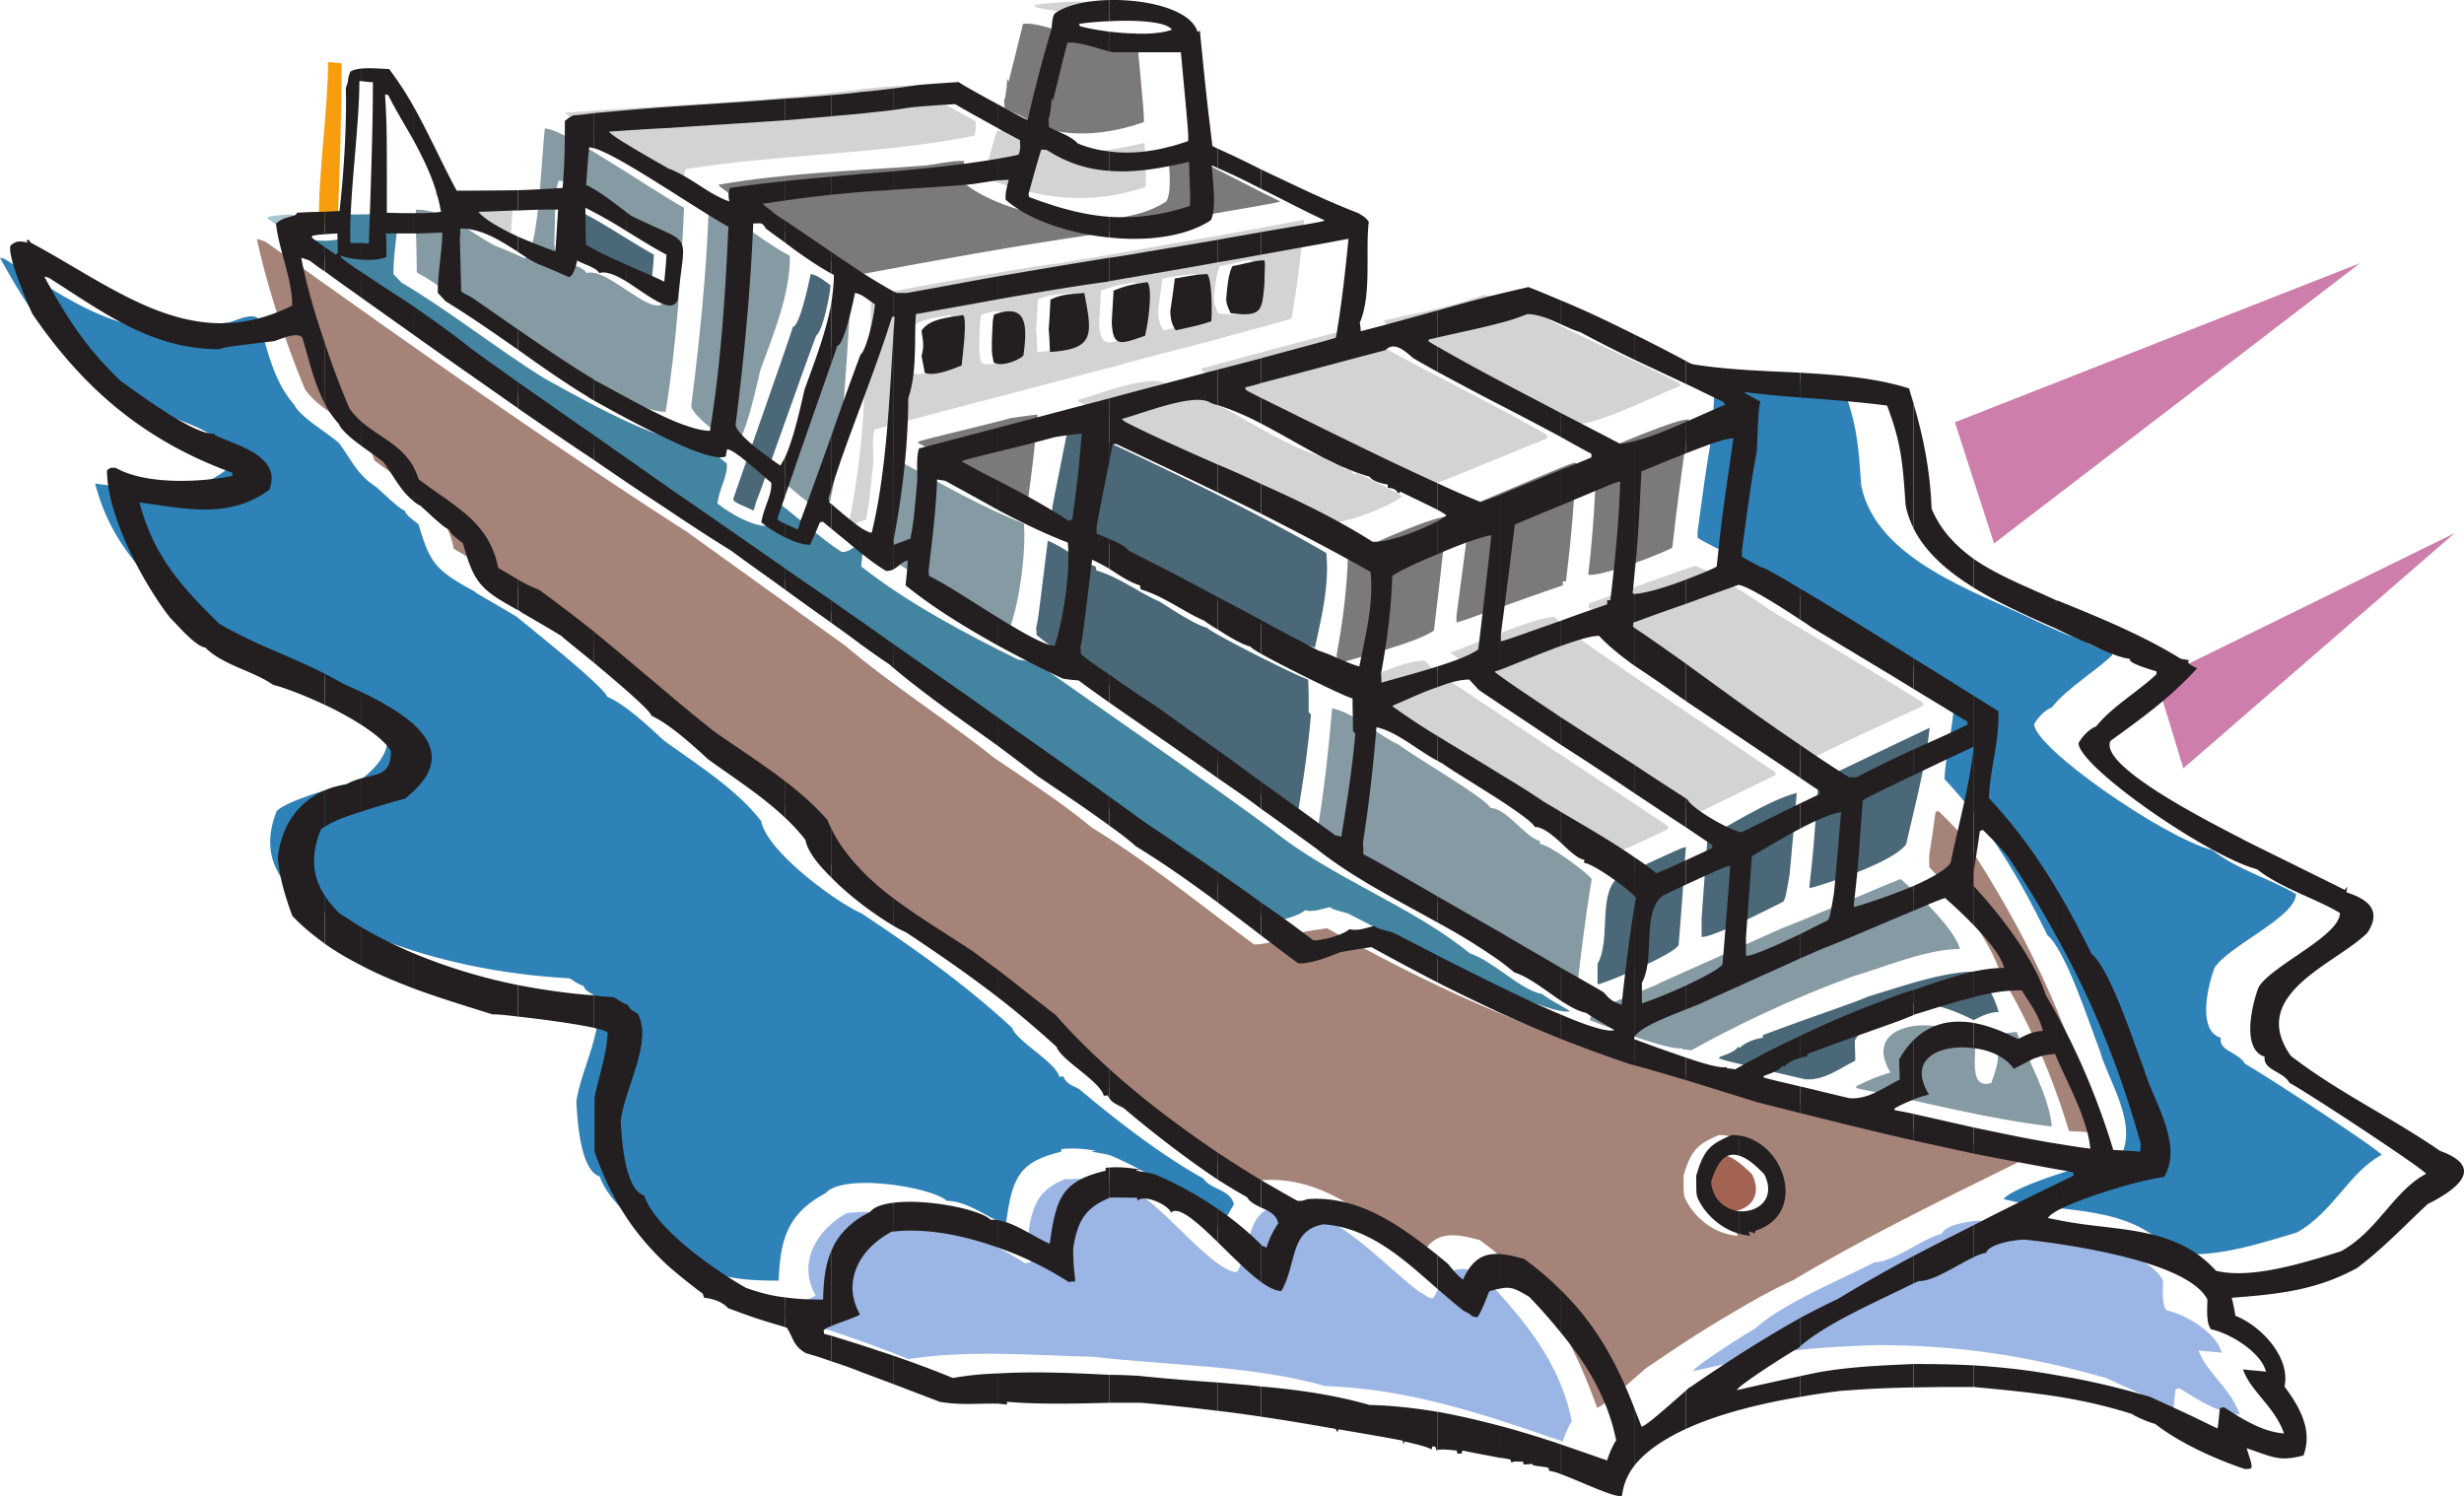<svg xmlns="http://www.w3.org/2000/svg" width="216.273" height="131.325"><path fill="#2f82b8" d="M0 22.63c.16 0 .316.078.438.117 4.94 3.164 9.054 6.25 14.949 6.25.515-.2.515-.2 4.785-.711.754-.239 1.898-.793 2.453-.356.832 2.61 1.305 5.457 3.203 7.594.438 1.027 3.008 2.531 3.918 3.363 1.106 1.461 1.582 2.766 3.242 3.836.356.278 2.059 1.977 2.532 2.094.16.477.832.871 1.226 1.227.988 3.402 1.504 4.035 4.945 5.894.157.2.594.356 3.68 2.215 1.184.988 7.672 6.129 7.91 7 1.66.715 3.598 2.57 4.98 3.84 2.93 2.133 6.333 4.23 8.548 7.078.511 2.73 6.761 7.238 8.82 8.11 4.746 3.163 9.058 6.21 13.21 10.046.395 1.188 3.837 3.004 4.153 4.309.156-.04.238-.04.356-.04.199.633.87.833 1.386 1.11 3.125 2.648 7.395 5.934 10.875 7.832.672 1.027 2.414.95 2.692 2.293-.356.594-.715 1.148-1.031 2.137a1.027 1.027 0 0 0-.356-.16 30.532 30.532 0 0 0-9.453-6.286c-.711-.199-1.543-.28-1.66-.359.199-.039.355-.039.515-.039-1.03-.156-1.98-.277-3.168-.156v.234c-3.796.91-4.308 2.336-4.863 6.41-1.66-.672-3.402-2.097-5.18-2.097-1.226-1.188-9.058-2.493-10.64-.672-3.285 1.742-3.996 3.996-4.113 7.672-2.375 0-4.313-.079-6.766-1.028-2.61-1.422-7.988-5.18-8.938-8.11-1.78-.55-1.98-5.257-2.058-6.566.394-2.964 2.808-6.921 1.504-9.37-.356-.239-.754-.399-.871-.794-.434-.156-.434-.156-1.227-.671-8.11-.434-17.207-2.61-24.086-7.356-2.176-2.176-2.77-4.39-1.625-7.32 1.07-1.067 6.055-2.332 7.399-2.766 6.09-4.71-1.11-8.191-5.457-10.09-3.442-2.054-7.32-3.164-10.84-5.257-3.364-3.247-5.813-5.973-7.04-10.641 4.153.555 7.872 1.46 11.391-1.11 1.188-3.003-2.925-3.914-4.824-4.824a.52.52 0 0 0 .078-.117c-1.699.317-7.238-3.879-8.308-4.629C3.64 28.84 2.02 26.31 0 22.63"/><path fill="#a58378" d="M151.691 95.407c8.82 2.297 17.641 4.312 26.383 5.855.04.078.04.16.04.278-6.923 3.441-13.805 6.722-20.727 10.836-1.899.87-3.797 1.941-5.696 3.086v-7.122c.278.082.555.122.829.122a1.353 1.353 0 0 0-.157-.356c.356.078.356.078.555.195 0-.117.04-.195.078-.277 4.469-1.422 2.692-7.555-1.305-8.305v-4.312M22.547 20.97c.277.077.555.156.789.273C35.44 29.868 47.78 38.649 60.28 46.676c4.63 3.325 9.293 6.688 13.922 10.008 4.156 3.52 8.82 6.45 13.016 9.809 2.726 1.86 6.09 4.035 8.582 6.133 4.984 3.046 9.77 6.96 14.277 10.28 1.305 0 2.652-.589 3.68-.987.949-.157 1.82-.317 2.73-.434 7.16 3.996 14.91 7.754 22.625 10.246 6.25 1.777 6.563 1.977 11.23 3.36.438.081.872.199 1.348.316v4.312c-.277-.078-.554-.078-.832-.078-1.78.79-2.414 1.227-3.086 3.559 0 1.426 0 1.426.082 1.86.633 1.542 2.215 2.925 3.836 3.28v7.122c-2.453 1.425-4.867 3.046-7.199 4.628-.277.196-3.836 3.48-4.312 3.48-2.293-6.366-4.825-10.679-10.286-14.714-2.41-.633-4.113-.91-5.378 1.82-.633-.554-.633-.554-1.305-1.386-3.598-2.926-7.395-6.012-12.34-5.696-.434.16-.434.16-.871.16-7.04-3.757-15.742-10.007-21.2-16.296-1.859-1.383-3.523-2.809-7.28-5.618-4.547-3.003-10.637-6.168-12.774-11.511-2.652-3.043-6.605-5.418-9.969-7.79-5.101-4.152-10.007-8.624-15.347-12.421-1.145-.512-1.145-.512-3.598-1.938-.793-4.035-3.719-5.3-6.96-7.754-1.071-3.52-4.274-3.675-6.095-6.246-1.66-3.957-3.359-9.101-4.23-13.21"/><path fill="#a9c5d0" d="M23.535 19.028c1.028-.156 1.028-.156 2.176-.195.039.554.039 1.105.039 1.66a.72.72 0 0 1-.16.199c-.711-.516-1.383-.992-2.094-1.504 0-.039.04-.121.04-.16"/><path fill="#4384a1" d="M25.988 20.77c1.145.395 3.203.512 4.035.117v-2.054c1.622 0 3.282-.043 4.903-.079 0 1.579-.395 3.399-.395 5.297.239.239.473.516.711.754 4.274 2.532 8.309 5.774 12.5 8.383.832.438 10.285 5.934 12.063 5.223.039-.239.082-.434.12-.633.673 0 3.204 2.414 3.876 2.926.078 1.11-.633 2.058-.832 3.48.992.832 3.008 1.98 4.234 1.98.317-.671.594-1.304.871-1.98.117-.039.196-.039.278-.039 1.855 1.426 3.636 3.086 5.535 4.313.949 0 1.347-.871 1.898-.91-.039.71-.117 1.425-.195 2.175 4.113 3.242 9.215 5.934 13.8 8.188.477.078.954.117 1.387.16 11.985 8.422 14.16 9.848 20.805 14.71 5.3 4.313 12.262 6.688 17.445 10.919 2.016.633 4.348 3.164 6.328 3.558.711.555 1.739 1.032 2.454 1.504-1.98.672-16.852-7.238-19.5-8.582-1.309-.355-1.309-.355-1.582-.554-.594.12-1.387.476-2.176.277-.438.434-2.176.988-3.168.988-4.746-3.597-10.125-7.16-15.067-10.562C76.816 56.129 57 42.8 37.38 28.879c-3.52-2.93-7.555-5.222-11.313-7.91-.039-.082-.078-.16-.078-.199"/><path fill="#f89d0e" d="M28.004 19.622c-.117-3.993.793-10.047.793-14.16.195-.04 1.027.117 1.187.078 0 4.433-.16 9.535-.359 14.16-1.066-.117-1.7 0-1.621-.078"/><path fill="#869aa4" d="M53.715 14.32c2.492 1.544 5.062 3.247 6.328 3.919-.277 5.894-.633 11.824-1.621 17.918-1.106 0-2.887-.711-4.707-1.582v-9.93c1.937 1.149 4.113 3.086 4.668 1.664.633-6.25 1.504-4.629-3.996-7.32-.196-.117-.395-.277-.672-.473v-4.195m-17.246 4.984c.039-.316.039-.633.039-.91 2.613 0 4.707 1.977 6.844 3.125.91.36 1.82.754 2.691 1.149 1.223-.239 1.5-9.137 1.777-11.391.871 0 3.364 1.46 5.895 3.043v4.195c-1.266-.992-3.403-2.652-4.668-2.652-.395.793-.317 4.152-.395 5.418 0 1.98 2.215 1.742 2.848 2.691.555-.199 1.344.16 2.215.672v9.93c-2.176-1.07-4.43-2.375-5.54-2.969-3.636-2.215-7.155-4.824-10.718-7.2-.672-.355-.672-.355-.871-.51-.035-1.544-.035-3.087-.117-4.59"/><path fill="#d3d3d3" d="M38.09 16.934c5.262-.238 5.262-.238 7.004-.2-.082 1.228-.16 2.454-.239 3.68-1.898-.753-5.578-2.136-6.765-3.48m11.512-7.043c9.02-.672 17.8-.949 26.582-2.133 1.222-.12 2.488-.199 3.757-.277 1.895 1.066 3.797 2.094 5.696 3.164 0 .434.078.711-.121 1.266-8.227 1.66-16.809 1.582-25.313 2.926-.16.355-.2.554-.082 1.187-1.816-.633-3.32-2.098-5.18-2.848-.949-.554-5.062-2.808-5.34-3.285"/><path fill="#4a6878" d="M50.273 18.239c2.454 1.148 4.747 2.808 7.122 4.113-.04.79-.122 1.582-.2 2.371-2.093-1.066-4.785-2.015-6.882-3.242 0-1.066 0-2.176-.04-3.242"/><path fill="#869aa4" d="M60.676 35.602c.754-5.933 1.344-11.789 1.543-17.64.832-.04.793-.079 1.11.433 1.816 1.305 4.034 3.008 6.01 4.074 0 3.364-1.386 6.684-2.609 10.047-.28 1.11-1.109 5.301-2.136 6.684-.16-.117-3.918-2.61-3.918-3.598"/><path fill="#7b7979" d="M63.05 16.22c6.052-1.067 12.302-1.227 18.274-1.7 2.453-.394 2.453-.394 3.32-.394-.273 1.105-.273 1.105-.273 1.738 3.914 3.402 13.567 4.746 17.996 1.82.594-.988.156-3.797.117-4.824 3.442 1.422 6.606 3.242 9.891 4.824-.277.121-.277.121-16.852 2.965-6.488.953-13.054 2.137-19.816 3.402h-.871c-3.637-1.976-7.277-4.746-10.797-7-.238-.277-.871-.632-.988-.832"/><path fill="#4a6878" d="M64.355 43.829c0-.117 5.301-15.07 5.22-15.11.632-.117 1.386-3.757 1.585-4.668.672.121 1.184.594 1.738.989 0 .554-.632 3.957-1.265 4.433-1.383 3.676-5.14 14.477-5.262 14.555-.156.633-.156.633-.277.789-.317-.234-1.739-.672-1.739-.988"/><path fill="#9bb6e4" d="M68.39 115.145c.278-.394 2.65-1.027 3.204-1.422-1.703-3.047.277-5.894 2.73-7.238 4.942-.633 11.63 1.777 15.621 4.39.16-.042.356-.042.516-.042.039-.434-.16-1.028-.16-2.887.398-2.531 1.11-3.559 3.125-4.43.832-.039 1.664-.039 2.492-.039 0 .078.039.16.082.277.434-.632 2.648.317 2.887 1.028 1.5-1.266 7.238 6.883 9.691 6.883 1.383-2.375.672-5.301 3.676-5.856 5.183.356 8.625 4.79 12.383 7.637.633.238.554.512 1.144.512.317-.356.91-1.938 1.031-2.254 1.856-.555 2.133-.356 3.52.476 3.48 3.715 6.645 7.473 7.633 12.617-.195.157-.711 1.383-.79 1.739-6.765-2.332-13.448-4.625-20.847-4.864-6.367-1.82-13.566-1.78-20.328-2.57-5.223-.121-10.879-.633-16.258.195-3.64-1.46-7.36-2.726-11.312-3.875 0-.078 0-.199-.04-.277"/><path fill="#869aa4" d="M68.863 42.09c1.621-5.5 3.957-10.68 5.54-15.941h.277c-.438 5.855-.633 13.094-2.059 18.945-.71 0-3.086-2.175-3.758-2.687v-.317"/><path fill="#d3d3d3" d="M108.219 20.454c5.383-.989 5.738-1.067 6.25-1.149a99.806 99.806 0 0 1-1.106 8.664c-.199.078-2.175.633-5.144 1.422v-1.777c1.504-.043 1.465-.793 1.664-2.73 0-1.387.078-1.544 0-2.02-.356-.04-1.028.12-1.664.277v-2.687"/><path fill="#d3d3d3" d="M103.473 21.282c1.898-.313 3.441-.59 4.746-.828v2.687c-.434.082-.867.2-1.106.2-.355.472-.476 2.015-.554 2.886 0 .395.16.793.355 1.266.516.078.95.12 1.305.12v1.778a136.59 136.59 0 0 1-4.746 1.266v-1.938c.832-.195 1.03-.277 1.78-.515.079-.989.04-3.715-.394-4.153-.671.082-.91.082-1.386.16v-2.93m-5.34.95c2.02-.352 3.8-.672 5.34-.95v2.93c-.317.04-.75.118-1.422.235-.16.91-.278 1.863-.395 2.812 0 .551.078 1.184.473 1.739.594-.118.988-.2 1.344-.278v1.938c-1.7.437-3.48.91-5.34 1.426v-2.176c.36-.117.754-.238 1.265-.434.317-1.347.676-4.195.2-4.707-.516.117-.989.156-1.465.274v-2.81m-5.457.911c.117 0 .199 0 .316-.039 1.86-.316 3.598-.594 5.14-.871v2.809c-.433.12-.905.238-1.5.476-.042.91-.081 1.86-.16 2.809.079 1.738.516 1.937 1.66 1.582v2.176c-1.816.472-3.636.949-5.456 1.421v-2.808c2.215-.512 1.976-1.938 1.383-4.98-.473.078-.91.078-1.383.156v-2.73m-5.262.831c1.781-.316 3.523-.594 5.262-.832v2.73a4.13 4.13 0 0 0-1.582.438c-.04.867-.078 1.738-.156 2.61.078.671.078 1.343.117 1.976.632-.039 1.187-.078 1.62-.2v2.81c-1.82.476-3.6.949-5.26 1.386v-3.008c.593-.156 1.147-.472 1.347-.671.234-2.137.273-3.915-1.348-3.875v-3.364m-5.734.989c1.898-.356 3.836-.672 5.734-.989v3.364a6.051 6.051 0 0 0-1.266.277c-.117.433-.117.433-.195 2.37 0 1.032 0 1.032.156 1.821.278.239.793.2 1.305.078v3.008c-2.137.555-4.113 1.067-5.734 1.504v-3.719c.672-.199 1.343-.476 1.66-.593.039-.95.476-4.036.082-4.43-.438.117-1.11.156-1.742.316v-3.007m-7.16 20.925c.832-4.195 1.347-8.664 1.347-12.578.75-2.293.473-5.144.633-7.398 1.738-.317 3.441-.633 5.18-.95v3.008c-.793.196-1.543.473-1.899 1.067.078.71.278 1.304 0 2.176.078.515.2.988.278 1.503.355.196.988.118 1.62-.039v3.72c-2.847.75-4.745 1.265-4.906 1.304-.234.71-.117 1.738-.117 2.808-.355 3.52-.355 3.52-.633 5.102-.472.2-.949.355-1.421.555 0-.121-.043-.2-.082-.278"/><path fill="#869aa4" d="M77.605 48.497c.317-2.688.672-5.54.754-8.07.235.038.473.081.711.12 3.52 1.899 7.16 3.993 10.797 5.418.2 2.332-.316 6.528-1.187 9.059-1.66 0-8.227-4.824-11.035-6.133 0-.156 0-.273-.04-.394"/><path fill="#7b7979" d="M80.652 38.766c.235-.156 6.211-1.543 8.028-2.054a44.936 44.936 0 0 1 2.375-.317c-.278 3.32-.278 3.32-.832 7.555-.078 0-.2.039-.278.117-2.847-1.938-6.289-3.52-9.414-5.223.04-.039.082-.039.121-.078"/><path fill="#d3d3d3" d="M86.387 15.352c.355-1.305.71-2.574 1.11-3.879.155 0 .355 0 .51.04 4.036 2.57 8.227 2.019 12.462 1.03.117 3.399.117 3.399.078 3.876-4.945 1.62-9.059 1.105-14.121-.79 0-.082-.04-.199-.04-.277"/><path fill="#7b7979" d="M88.129 8.864c.234-.594.273-1.938.273-1.938.04.078.121.157.121.278.434-1.742.868-3.442 1.266-5.102.91-.2 3.125.629 4.074.828h5.89c.677 7.239.677 7.239.634 7.793-2.926 1.028-6.446 1.504-9.688.2-.633-.676-1.625-.95-2.531-1.426 0-.239 0-.434-.04-.633"/><path fill="#d3d3d3" d="M90.777.438c1.582-.277 7.477-.672 8.188.516-2.016.672-5.817.195-8.07-.317-.04-.078-.04-.16-.118-.199"/><path fill="#4a6878" d="M90.938 55.102c.156-.555.156-.555 1.027-7.633 1.5.594 2.847 1.82 4.191 2.254.04.117.078.239.078.356 2.02.593 3.72 1.937 5.54 2.73 1.027.633 3.203 2.094 4.19 2.293.079.317 7.794 4.23 8.86 4.55.043.95.043 1.9.043 2.888a.47.47 0 0 1 .196.195c-.239 2.89-.672 5.894-1.227 9.059-.156-.04-.316-.118-.512-.118-5.222-3.757-10.324-7.515-15.586-11.234-5.894-3.996-5.894-3.996-6.761-4.707 0-.238 0-.434-.04-.633M92.36 44.54c.472-2.41.949-4.786 1.421-7.196.121 0 .2-.043.278-.043 7.437 3.485 15.308 7.16 22.351 11.235.277 2.73-.36 5.379-.992 8.308-1.106-.316-2.293-.992-3.559-1.386-13.05-7-13.05-7-16.652-8.782-.473-.672-1.977-1.144-2.848-1.5v-.636"/><path fill="#d3d3d3" d="M94.652 35.087c1.703-.434 6.371-2.333 7.715-1.383 5.024 1.343 9.016 5.023 13.961 6.488.16.355 1.266.672 1.582.672v.277c.633.117.633.117.95.512a7.97 7.97 0 0 0 .16-.156c.832.355 3.914 1.82 4.035 2.093-.95.793-4.985 2.454-6.489 2.297-6.328-4.074-14.675-7.043-21.714-10.523a.715.715 0 0 0-.278-.195c.04-.04.078-.04.078-.082m10.758-2.727c4.078-1.11 8.192-2.215 12.305-3.285.828-.871 1.86.238 2.45.715 5.144 2.886 10.562 5.496 15.624 8.382v.317c-6.844 2.77-9.215 3.797-9.73 3.918-6.801-2.93-13.805-6.488-20.567-9.852a.283.283 0 0 0-.082-.195"/><path fill="#869aa4" d="M115.734 72.31c.555-3.52.91-6.766 1.188-10.126 1.86.317 4.152 2.45 5.816 3.164 1.621 1.227 7.871 4.824 8.067 5.574 1.425 0 3.125 2.653 4.351 2.891v.274c.754 0 4.156 2.492 4.551 3.085-.477 2.891-.91 6.211-1.266 9.375-.832-.316-.992-.433-1.582-1.105-14.675-8.426-19.343-11.234-21.043-12.105 0-.356-.039-.711-.082-1.028"/><path fill="#7b7979" d="M117.316 57.516c.555-2.969.91-5.894.993-8.586.195-.433 7.078-3.48 8.699-3.597-.356 3.324-.75 6.683-1.145 10.007-1.386 1.028-6.527 2.332-8.504 2.926 0-.277 0-.512-.043-.75"/><path fill="#d3d3d3" d="M118.426 60.243c2.097-.91 4.824-2.254 6.644-2.254.278.316.555.594.793.87 6.84 4.548 13.684 9.099 20.528 13.645v.278c-2.97 1.426-2.97 1.426-4.907 2.215-2.847-2.293-6.722-4.348-9.886-6.29-4.313-2.886-9.098-5.417-13.29-8.382.079-.043.079-.043.118-.082m3.086-32.117c3.004-.711 5.933-1.188 8.66-2.215 1.504 0 3.285 1.11 4.668 1.582 4.035 2.176 8.465 4.035 12.539 6.133.039.078.117.156.156.238-2.41.906-6.484 3.082-9.215 3.437-5.457-2.964-11.43-5.812-16.851-9.015a.29.29 0 0 0 .043-.16m5.812 29.152c2.176-.75 7.399-3.125 9.137-3.125 1.582 1.742 4.59 3.52 6.328 4.824 8.348 5.578 12.3 8.387 13.016 8.781 0 .082.039.16.039.278-2.293 1.11-4.59 2.254-6.883 3.363-.95-.117-4.352-2.059-4.746-2.887-.04 0-17.008-11.035-16.89-11.234"/><path fill="#7b7979" d="M127.84 54.036c.433-3.246.87-6.45 1.265-9.653 8.86-3.757 8.86-3.757 9.215-3.757-.117 3.363-.433 6.843-.87 10.402h-.274v.355c-3.996 1.344-9.098 3.286-9.336 3.246v-.593m11.59-3.797c.433-3.68.593-7.004.75-10.524 1.582-.593 7.12-3.043 8.07-2.886-.988 7.12-.988 7.12-1.465 11.234-.238.234-5.578 2.41-7.316 2.41-.082-.156-.082-.156-.04-.234"/><path fill="#d3d3d3" d="M139.469 52.965c3.086-1.105 6.168-2.214 9.215-3.28.91 0 6.25 3.48 6.488 3.757 11.746 7 12.223 7.395 13.605 8.227.04.078.04.156.04.277-2.77 1.305-5.934 2.687-9.77 4.629h-.633c-6.527-4.074-12.617-8.942-18.984-13.254.039-.117.039-.234.039-.356"/><path fill="#869aa4" d="M139.547 89.434c.594-1.226 4.945-2.45 6.25-3.203 3.558-1.582 7.082-3.164 10.601-4.746 1.86-.672 10.008-4.23 10.442-4.313 1.504 1.348 4.707 4.313 5.183 6.133-2.851 0-6.37 1.504-9.296 2.371a100.218 100.218 0 0 0-14.282 6.528 4.351 4.351 0 0 0-.71-.078c-.04-.04-.079-.079-.079-.118-1.027.274-6.566-1.859-8.11-2.453v-.12"/><path fill="#4a6878" d="M140.219 84.61c1.226-2.137-.04-6.172 1.86-7.633 5.655-2.613 5.655-2.613 5.894-2.613-.2 2.848-.395 5.738-.633 8.586-.278.789-6.844 3.558-7.121 3.441V84.61"/><path fill="#9bb6e4" d="M154.023 116.649c2.414-2.215 7.555-4.312 10.524-5.855 1.66 0 4.152-2.055 5.89-2.493.278-.789 2.532-1.144 3.403-1.144 0 .039 14.082 1.344 16.02 5.258 0 .476-.157 2.058.316 2.613 1.703.355 4.43 2.016 4.824 3.719-.633-.082-1.344-.121-2.016-.2.633 1.899 2.77 3.243 3.602 5.618-1.86-.121-3.64-1.266-5.262-2.293-.12 0-.238.039-.355.078-.082.355-.16 1.699-.239 1.777-2.73-1.344-2.73-1.344-5.894-2.766-6.8-1.94-12.895-2.886-20.211-2.886-2.926.117-5.895.234-8.82.71a431.533 431.533 0 0 0-7.2 1.583c0-.356 5.102-3.602 5.418-3.719"/><path fill="#2f82b8" d="M149 46.676c.398-2.886.793-6.05 1.309-8.699.156-3.68.156-3.68.312-4.39-1.266-.676-1.266-.676-1.422-.833 4.23.473 8.582.633 12.54 1.188 1.226 3.203 1.382 5.023 1.62 8.66 1.344 6.606 10.246 9.375 15.348 11.906 1.027.438 3.125 1.543 4.352 1.664-.239.395 2.132 1.028 2.332 1.106v.238c-1.426 1.383-3.953 2.887-5.301 4.586-.473.16-1.149.754-1.543 1.465 0 2.059 11.312 9.93 15.664 11.074 2.098 1.664 5.102 2.531 7.316 3.836 0 2.02-5.933 4.55-7.16 6.488-.472 1.266-1.62 5.461.555 6.133-.195 1.184 1.582 1.266 2.137 2.293 1.62.871 12.023 7.711 11.984 7.988-2.848 1.504-4.23 5.024-7.434 6.805-3.007.91-7.832 2.492-10.996 1.7-3.879-4.31-9.535-3.282-14.754-4.626.79-1.109 7.793-3.285 10.204-3.601 1.699-2.926-.989-6.684-1.778-9.492-.87-2.215-2.93-8.703-4.59-10.086-2.492-5.14-5.261-9.692-9.02-13.688.118-2.687.95-5.062.833-7.633-2.531-1.62-20.488-12.933-20.805-12.617-.476-.277-1.348-.672-1.703-.949v-.516"/><path fill="#a26353" d="M149.078 103.754c1.07-3.44 2.692-2.69 4.707-.671 1.82 3.675-4.27 4.707-4.707.671"/><path fill="#4a6878" d="M149.355 80.653c.16-2.371.356-4.785.516-7.156 1.938-1.07 5.895-3.48 7.832-3.88-.2 2.376-.394 4.786-.633 7.2-.355 2.02-.355 2.02-.554 2.336-.157.078-6.368 3.281-7.16 3.082v-1.582m1.624 12.105c.711-.238 1.305-.476 1.583-.87a.301.301 0 0 0 .156.077c.515-.511 1.543-.828 2.015-.867v-.238c5.422-2.02 7.637-2.691 9.297-3.402 3.047-.91 6.645-2.215 9.574-2.176.79 1.265 1.422 2.097 1.817 3.558-.633 0-1.344.239-2.176.715-3.715-1.898-7.832-2.691-10.441 1.778 0 .593.039 1.187.039 1.78-1.266.595-2.727 1.782-4.43 1.622-7.476-1.738-7.476-1.738-7.555-1.898.079 0 .079-.04.122-.079m7.832-14.914c.351-3.164.351-3.164.789-9.215.472-.316.472-.316 9.77-4.746-.356 3.325-1.267 6.723-2.056 10.204-.953 1.425-5.894 3.167-8.464 3.878 0-.039 0-.078-.04-.12"/><path fill="#869aa4" d="M162.965 95.329c1.105-.555 2.015-.91 2.965-1.188-2.926-4.785 5.418-5.258 7.437-2.254.04 1.067-.476 3.797 1.422 3.164.754-2.097.633-2.175.356-4.074.988-.316.988-.316 1.859-.394.988 2.37 2.89 5.734 3.086 8.304-5.735-.672-11.313-2.175-17.125-3.36-.082-.12-.082-.12 0-.198"/><path fill="#a58378" d="M169.332 75.079c.2-1.266.395-2.532.555-3.797.117-.04.195-.082.273-.082 1.504 1.504 1.504 1.504 2.219 2.375 5.379 8.187 8.937 15.543 11.629 25.156 0 .238-.043.473-.043.711-.79-.078-1.582-.117-2.371-.156-1.387-4.707-3.48-9.535-5.934-13.61-.95-3.203-4.113-7.199-6.328-9.57v-1.027"/><path fill="#cd7eab" d="m175.027 47.704 32.118-24.602-35.56 13.965 3.442 10.637m16.613 19.738 23.813-20.645-26.187 12.856 2.375 7.789"/><path fill="#231f20" d="M180.543 52.727h.078c3.719 1.504 7.477 3.047 10.8 5.106l.712.117c-.04.078-.04.12-.082.199.16.195.16.195.793.512-2.254 2.492-4.63 4.234-7.594 6.37-1.187 2.372 10.441 7.99 11.785 8.74 2.93 1.464 5.856 2.89 8.781 4.35.082-.117.122-.195.2-.277 0 .16-.04.317-.078.477 1.976.633 3.125 1.621 1.859 3.558-2.73 2.73-10.563 5.38-6.727 10.801 4.075 3.164 8.942 5.457 13.094 8.344 3.953 1.426 1.621 3.324-1.07 4.668-1.895 1.742-3.836 3.836-6.207 5.617-3.559 1.938-6.805 2.293-10.996 2.61.117.515.238 1.03.316 1.582 2.176.832 4.863 3.601 4.313 6.21 1.222 1.66 2.53 3.758 1.66 6.051-2.137.555-2.61.16-4.985-.633.434 1.348.434 1.348.434 1.704-.156.117-.156.117-.594.117-2.61-.871-5.734-2.293-7.87-3.957-.634-.156-1.938-.75-2.017-.867-2.253-.715-4.39-1.188-6.605-1.543v-1.86c2.691.434 5.379 1.067 8.188 1.899 3.125 1.422 3.125 1.422 5.894 2.77.078-.083.156-1.427.238-1.782.118-.04.235-.078.356-.078 1.582 1.027 3.398 2.176 5.258 2.293-.829-2.371-2.965-3.719-3.598-5.617.672.078 1.344.12 2.016.199-.434-1.703-3.122-3.363-4.825-3.719-.476-.555-.316-2.137-.316-2.61-1.426-2.808-8.977-4.273-13.211-4.906v-2.097c4.984 1.07 10.246.36 13.96 4.472 3.165.79 7.993-.792 10.958-1.703 3.246-1.777 4.629-5.3 7.477-6.8.039-.278-10.364-7.122-11.985-7.993-.555-1.027-2.336-1.105-2.176-2.293-2.136-.671-1.027-4.867-.515-6.132 1.226-1.938 7.12-4.47 7.12-6.485-2.175-1.304-5.179-2.176-7.276-3.836-4.352-1.148-15.665-9.02-15.665-11.078.395-.71 1.067-1.305 1.543-1.46 1.344-1.704 3.875-3.204 5.301-4.59v-.239c-.199-.078-2.57-.71-2.336-1.105-1.222-.121-3.32-1.227-4.347-1.66a39.62 39.62 0 0 1-2.059-.954zm0 53.559c2.098-1.149 7.355-2.73 9.414-2.965 1.7-2.93-.988-6.688-1.781-9.496-.867-2.215-2.926-8.7-4.586-10.086-.988-1.977-1.98-3.875-3.047-5.656v4.195c3.125 5.656 5.457 11.309 7.355 18.113 0 .238-.039.477-.039.711-.789-.078-1.582-.117-2.37-.156-1.227-4.074-2.927-8.188-4.946-11.867v3.836c1.027 2.336 2.73 5.46 2.926 7.914-.989-.121-1.938-.278-2.926-.438v2.254c.476.082.95.16 1.422.277.043.082.043.16.043.278-.516.238-.988.476-1.465.71v2.376"/><path fill="#231f20" d="M173.227 49.051c2.214 1.543 4.902 2.532 7.316 3.676v2.492c-2.293-1.027-4.945-2.172-7.316-3.636zm7.316 73.532c-2.332-.356-4.746-.594-7.316-.832v-1.899c2.53.16 4.941.434 7.316.871zm0-44.5v4.195c-1.266-2.336-2.691-4.668-4.273-7.043-.711-.871-.711-.871-2.211-2.371-.082 0-.16.039-.278.078-.16 1.187-.36 2.41-.554 3.637V65.704c0-.078 0-.121.039-.16h-.04v-4.47c1.028.634 1.778 1.11 2.176 1.345.118 2.574-.714 4.945-.832 7.636 2.293 2.45 4.23 5.102 5.973 8.028zm0 10.996c-.316-.594-.672-1.188-.988-1.739-.989-3.207-4.114-7.199-6.328-9.574v3.442c1.226 1.265 2.41 2.691 2.687 3.757-.871 0-1.738.118-2.687.317v2.254c1.46-.395 2.925-.633 4.23-.594.793 1.266 1.465 2.098 1.86 3.562-.672 0-1.344.239-2.176.711-1.305-.671-2.61-1.187-3.914-1.425v2.218c1.421.157 2.847.79 3.52 1.817l1.78-.91c.989-.317.989-.317 1.856-.395.043.117.12.238.16.395zm0 11.312v2.254a517.74 517.74 0 0 1-7.316-1.383V98.97c2.449.512 4.863 1.028 7.316 1.422zm0 3.52v2.375c-.395.238-.672.433-.793.633.238.039.516.117.793.156v2.097a76.65 76.65 0 0 0-2.809-.355c-.87 0-3.125.355-3.402 1.148-.355.079-.71.196-1.105.395v-2.809a310.569 310.569 0 0 1 7.316-3.64"/><path fill="#231f20" d="M167.965 35.446c.87 2.965 1.46 5.93 1.582 9.215.789 1.898 2.137 3.281 3.68 4.39v2.532c-2.215-1.383-4.196-3.047-5.262-5.184zm5.262 86.305h-.317c-1.781 0-3.363 0-4.945.039v-2.055h.555c1.62 0 3.164.04 4.707.117zm0-60.676v4.469c-2.258 1.07-3.957 1.859-5.262 2.492v-2.254c1.7-.75 3.281-1.465 4.746-2.176 0-.117-.04-.2-.04-.277-.91-.512-1.425-.871-4.706-2.848v-2.687c2.015 1.226 3.875 2.41 5.262 3.28zm0 4.629c-.356 3.28-1.305 6.605-2.02 10.047-.434.632-1.738 1.343-3.242 2.015v2.176c1.46-.633 2.61-1.105 2.77-1.105.632.55 1.581 1.421 2.492 2.37V76.58zm0 19.578v2.254c-1.782.437-3.602 1.031-5.262 1.543v-2.176c1.7-.594 3.52-1.227 5.262-1.621zm0 4.508v2.218c-2.848-.398-5.895.868-3.918 4.07-.473.122-.91.239-1.344.438v-5.222c1.543-1.504 3.363-1.82 5.262-1.504zm0 9.18v2.292c-1.743-.394-3.524-.75-5.262-1.148v-2.332c1.781.394 3.52.789 5.262 1.187zm0 8.581v2.809c-1.582.75-3.48 2.098-4.786 2.098-.16.039-.32.117-.476.195v-2.41c1.738-.91 3.52-1.82 5.262-2.692"/><path fill="#231f20" d="M157.996 32.715c3.324.196 6.567.434 9.574 1.383.118.477.274.91.395 1.348v10.953c-.317-.672-.594-1.383-.711-2.133-.238-3.64-.399-5.46-1.621-8.664-2.453-.316-5.024-.515-7.637-.71zm9.969 89.075a99.75 99.75 0 0 0-6.527.316 70.43 70.43 0 0 0-3.442.516v-1.82c.555-.118 1.11-.239 1.703-.356 2.727-.477 5.535-.594 8.266-.711zm0-63.996v2.687c-1.86-1.148-4.63-2.809-8.899-5.379-.082-.039-.476-.355-1.07-.71V51.66c2.692 1.582 6.567 3.996 9.969 6.133zm0 7.988v2.254c-4.035 1.937-4.113 1.98-4.469 2.254-.433 6.054-.433 6.054-.793 9.218.04.04.04.079.04.118a52.457 52.457 0 0 0 5.222-1.86v2.176c-2.692 1.11-6.488 2.77-7.672 3.203-.793.317-1.543.676-2.297.988v-2.132c1.266-.633 2.336-1.188 2.414-1.188.2-.316.2-.316.555-2.336.238-2.41.433-4.824.633-7.195-.91.156-2.254.75-3.602 1.46v-2.214c.594-.277 1.149-.555 1.742-.828 0-.121-.039-.2-.039-.278-.238-.16-.793-.515-1.703-1.148v-2.887a101.88 101.88 0 0 0 4.313 2.848h.632a111 111 0 0 1 5.024-2.453zm0 21.12v2.177s-.04 0-.04.039c-1.663.715-3.878 1.386-9.296 3.402v.238c-.195 0-.395.04-.633.118v-1.938c2.848-1.383 5.695-2.531 8.625-3.598.434-.16.871-.316 1.344-.437zm0 4.392a7.626 7.626 0 0 0-1.266 1.703c0 .59.04 1.183.04 1.777-1.266.594-2.731 1.781-4.43 1.621-1.86-.433-3.243-.789-4.313-1.027v2.336c3.324.828 6.649 1.66 9.969 2.41v-2.332a26.785 26.785 0 0 0-1.621-.317c-.082-.12-.082-.12 0-.199a13.772 13.772 0 0 1 1.62-.75zm0 18.949v2.41c-3.008 1.504-7.633 3.48-9.969 5.539V115.7a61.695 61.695 0 0 1 3.285-1.66 138.089 138.089 0 0 1 6.684-3.797"/><path fill="#231f20" d="M147.988 31.688c.16.117.356.195.555.277 3.086.512 6.289.59 9.453.75v2.176a104.014 104.014 0 0 1-4.902-.476c.156.16.156.16 1.422.832-.157.71-.157.71-.317 4.39-.512 2.649-.91 5.813-1.304 8.703v.512c.355.277 1.226.672 1.699.95.082-.079 1.426.671 3.402 1.859v2.73c-1.66-1.11-4.746-3.047-5.418-3.047-1.543.555-3.086 1.11-4.59 1.66v-2.132c1.387-.516 2.574-1.032 2.692-1.149.433-4.113.433-4.113 1.465-11.234-.516-.078-2.336.594-4.157 1.305v-2.766c1.266-.555 2.492-1.11 3.446-1.504a.755.755 0 0 1-.16-.238c-1.11-.516-2.176-1.067-3.286-1.582zm10.008 90.934c-3.086.515-6.922 1.382-10.008 2.808v-3.363c.2-.195.32-.316.399-.316 3.082-2.137 6.367-4.23 9.61-6.051v2.492c-.04.04-.079.078-.079.117-.355.121-5.457 3.363-5.457 3.719 1.86-.434 3.715-.832 5.535-1.227zm0-57.235v2.887c-1.82-1.227-5.062-3.402-10.008-6.723v-3.285c3.325 2.414 6.649 4.867 10.008 7.121zm0 5.14v2.216c-1.582.832-3.203 1.82-4.23 2.414-.16 2.37-.356 4.785-.516 7.16v1.582c.477.078 2.848-.992 4.746-1.898v2.132c-2.77 1.266-5.535 2.493-8.305 3.758-.394.2-.988.438-1.703.715v-2.098c1.586-.75 3.086-1.543 3.207-1.898.239-2.848.473-5.734.672-8.582-.238 0-.277-.04-3.879 1.621v-2.137c.516-.238 1.188-.554 2.297-1.066v-.277c-.793-.516-1.543-1.032-2.297-1.543v-2.532c.082.04.121.078.121.078.395.832 3.797 2.77 4.746 2.887 1.704-.828 3.442-1.7 5.141-2.531zm0 20.411v1.938c-.473.12-1.066.394-1.383.753a.315.315 0 0 1-.16-.082c-.277.399-.867.633-1.582.872-.039.039-.039.078-.117.078.039.12.078.12 3.242.87v2.337a523.432 523.432 0 0 1-3.758-.95c-2.965-.91-4.191-1.304-6.25-1.94v-1.977c1.586.554 3.047.949 3.524.832.039.039.078.078.078.117.238 0 .472.039.71.082a77.207 77.207 0 0 1 5.696-2.93"/><path fill="#231f20" d="M143.441 29.352a160.31 160.31 0 0 1 4.547 2.336v2.016c-1.5-.711-3.043-1.426-4.547-2.137zm4.547 96.078c-1.898.871-3.52 1.938-4.547 3.242v-5.101c.196.555.434 1.066.633 1.66.395 0 2.887-2.293 3.914-3.164zm0-88.402v2.766c-1.62.632-3.203 1.304-3.914 1.582-.16 3.125-.277 6.093-.633 9.296V38.727c1.426-.355 3.047-1.027 4.547-1.7zm0 13.844v2.132c-1.5.516-3.043 1.07-4.547 1.625v-2.492c.989-.043 2.926-.633 4.547-1.265zm0 7.394v3.285c-.433-.316-.867-.593-1.304-.91-.868-.633-2.055-1.426-3.243-2.215v-3.324c1.543 1.027 3.047 2.098 4.547 3.164zm0 11.828v2.532c-1.539-.989-3.043-2.02-4.547-3.008v-2.492c2.254 1.503 4.075 2.652 4.547 2.968zm0 5.418v2.137c-.59.277-1.261.594-2.054.988-1.86 1.465-.633 5.496-1.82 7.633v1.781c.116.04 2.058-.71 3.874-1.543v2.098c-1.777.711-4.074 1.582-4.547 2.453V79.665c.04-.278.079-.551.16-.828-.039-.083-.081-.122-.16-.2v-3.402c.672.437 1.305.91 1.938 1.426 1.226-.516 1.66-.715 2.61-1.149zm0 17.325v1.976c-1.144-.316-2.492-.75-4.547-1.305v-2.293c.832.317 2.77 1.028 4.547 1.622"/><path fill="#231f20" d="M136.953 26.348c2.215.91 4.352 1.938 6.488 3.004v2.215a128.21 128.21 0 0 1-4.746-2.414c-.554-.156-1.11-.434-1.742-.711zm6.488 102.324c-.593.793-.949 1.622-1.066 2.61-.438.316-3.48-1.184-5.422-1.899v-2.609c1.387.477 2.73.95 4.113 1.426.082-.356.594-1.582.793-1.742-.75-3.758-2.609-6.762-4.906-9.532v-3.718c3.008 2.925 4.867 6.21 6.488 10.363zm0-89.945v11.945c-.039.395-.078.832-.117 1.227-.043.078-.043.078.04.238h.077v2.492h-.078c0 .118 0 .235-.039.356l.117.117v3.324c-1.148-.832-2.293-1.742-3.086-2.613-.71 0-1.976.399-3.402.91v-2.215c1.348-.511 2.77-.988 4.113-1.46v-.36h.278c.437-3.559.754-7.039.87-10.402-.316 0-.355.039-5.26 2.097v-3.125a74.639 74.639 0 0 0 2.73-1.109v-.316c-.91-.473-1.82-.989-2.73-1.5v-2.098c1.78.91 3.523 1.82 5.26 2.73.356-.039.794-.12 1.227-.238zm0 28.399v2.492a308.125 308.125 0 0 0-6.488-4.27v-2.414c2.137 1.383 4.469 2.887 6.488 4.192zm0 8.109v3.402c-.75-.793-3.718-2.886-4.39-2.886v-.278c-.633-.12-1.344-.832-2.098-1.543v-2.687c2.137 1.261 4.43 2.57 6.488 3.992zm0 4.43v13.843c-.16-.039-.277-.078-.433-.117a125.904 125.904 0 0 1-6.055-2.215V89.04c2.297.988 4.113 1.582 4.746 1.386-.71-.476-1.738-.953-2.449-1.504-.754-.16-1.504-.593-2.297-1.109v-2.887c1.188.672 2.453 1.383 3.797 2.176.594.672.754.79 1.582 1.106.316-2.887.676-5.852 1.11-8.543"/><path fill="#231f20" d="M131.613 25.794c.832-.2 1.703-.395 2.532-.594.949.355 1.859.75 2.808 1.148v2.094c-.95-.434-1.976-.871-2.887-.871-.828.32-1.62.594-2.453.793zm5.34 103.59a4.258 4.258 0 0 0-.988-.274c0-.121-.04-.2-.078-.277-.395-.082-.871-.121-1.305-.2-.039-.039-.039-.078-.082-.117-.273 0-.512.04-.789.04v-.239c-.793-.04-.793-.04-1.066.078 0-.117-.043-.195-.082-.277a7.885 7.885 0 0 0-.95-.156v-2.81a88.736 88.736 0 0 1 5.34 1.622zm0-93.15v2.099a333.477 333.477 0 0 0-5.34-2.809v-2.098c1.782.95 3.563 1.86 5.34 2.809zm0 5.024v3.125c-1.066.434-2.41.989-3.992 1.66-.398 3.204-.793 6.41-1.227 9.653v.594c.118.039 2.493-.832 5.22-1.782v2.215c-1.86.672-3.993 1.582-5.34 2.098V43.473c1.07-.472 2.769-1.148 5.34-2.215zm0 21.676v2.414a4950.112 4950.112 0 0 0-5.34-3.562v-2.492c.832.632 2.93 2.02 5.34 3.64zm0 8.309v2.687c-.75-.672-1.543-1.343-2.254-1.343-.117-.356-1.46-1.305-3.086-2.375v-2.293c1.305.789 2.614 1.582 3.88 2.453.472.277.948.55 1.46.87zm0 13.683v2.887c-1.344-.91-2.765-2.055-4.035-2.453a27.115 27.115 0 0 0-1.305-1.027V81.8c1.582.95 3.325 1.938 5.34 3.125zm0 4.114c-1.621-.672-3.48-1.543-5.34-2.453v2.296c1.742.79 3.563 1.582 5.34 2.293zm0 24.168v3.718a48.842 48.842 0 0 0-2.726-3.086c-1.149-.671-1.543-.949-2.614-.71v-3.047c.633.039 1.348.199 2.176.433a26.915 26.915 0 0 1 3.164 2.692m-10.797-85.95c1.82-.515 3.68-1.03 5.457-1.464v2.57c-1.777.476-3.597.832-5.457 1.265zm5.457 100.704c-1.027-.2-2.133-.395-3.242-.633-.039.078-.039.156-.117.277h-.316c-.04-.121-.082-.2-.082-.277-1.266-.117-1.344-.117-1.7-.04v-3.363c1.82.317 3.637.754 5.457 1.227zm0-94.536v2.098c-1.86-.95-3.675-1.937-5.457-2.887v-2.215a179.917 179.917 0 0 0 5.457 3.004zm0 10.047v15.348a5.05 5.05 0 0 0-.394.117c-.04.04.117.16.394.356v2.492c-.633-.434-1.265-.828-1.86-1.266-.233-.277-.51-.55-.788-.867-.832 0-1.781.273-2.809.672v-1.82c1.543-.477 2.965-1.028 3.598-1.504.398-3.32.793-6.684 1.148-10.008-.789.082-2.847.832-4.746 1.664v-2.89c.317-.196.594-.356.793-.513-.043-.078-.36-.277-.793-.515v-2.332a79.979 79.979 0 0 0 3.797 1.66c.2-.04.672-.238 1.66-.594zm0 24.446v2.293c-1.898-1.227-4.152-2.57-5.023-3.204a4.33 4.33 0 0 1-.434-.238v-2.176c1.781 1.11 3.637 2.176 5.457 3.325zm0 13.882v2.532a54.768 54.768 0 0 0-5.457-3.364v-2.293c1.465.832 3.281 1.899 5.457 3.125zm0 4.786a374.208 374.208 0 0 1-5.457-2.727v2.371c1.781.91 3.598 1.781 5.457 2.652zm0 23.496v3.046a5.13 5.13 0 0 0-.91.239c-.117.316-.71 1.894-1.027 2.254-.594 0-.516-.278-1.145-.516-.832-.633-1.582-1.305-2.375-1.977v-2.968c.317.277.633.515.95.793.671.828.671.828 1.304 1.383.832-1.86 1.86-2.333 3.203-2.254"/><path fill="#231f20" d="M110.691 14.876c2.848 1.343 5.657 2.73 8.543 3.836.633.398.633.398.91.753-.316 2.532.278 6.407-.792 8.86.043.238.082.472.082.75 2.175-.551 4.43-1.184 6.722-1.817v2.371c-.277.079-.515.118-.75.16 0 .04 0 .079-.039.157.234.16.512.316.79.476v2.215c-.712-.398-1.423-.793-2.098-1.187-.594-.477-1.622-1.582-2.45-.711-3.64.95-7.28 1.937-10.918 2.887V31.45c3.758-1.028 6.368-1.703 6.567-1.82.511-2.926.828-5.895 1.105-8.66-.55.077-.949.195-7.672 1.382v-1.98c5.301-.907 5.38-.907 5.578-1.028-1.859-.867-3.718-1.86-5.578-2.77zm15.465 112.414c-.039 0-.078 0-.078.039-.039-.117-.039-.2-.082-.317-.078-.039-.156-.039-.277-.039 0 .078-.035.156-.078.278-.117-.2-1.778-.594-2.371-.715-.04.082-.04.16-.078.277-.043-.156-.043-.238-.082-.355-1.86-.356-3.758-.672-5.618-.989a.567.567 0 0 0-.078.278c-.078-.121-.117-.2-.199-.317-2.215-.394-4.348-.75-6.523-1.07v-2.649c3.28.278 6.484.75 9.53 1.622 2.02.039 3.997.277 5.934.593zm0-84.883v2.332c-1.027-.516-2.691-1.305-3.242-1.582a2.917 2.917 0 0 0-.16.16c-.317-.398-.317-.398-.95-.516v-.277c-.316 0-1.421-.316-1.581-.672-3.403-.988-6.368-3.047-9.532-4.668V34.93c5.141 2.532 10.32 5.14 15.465 7.477zm0 3.36c-1.582.831-4.469 1.937-5.695 1.78-2.926-1.859-6.29-3.52-9.77-5.062v2.61c3.282 1.663 6.524 3.363 9.61 5.105.277 2.726-.395 5.379-.989 8.304-1.148-.316-2.292-.988-3.558-1.382-1.977-1.032-3.64-1.903-5.063-2.692v2.965c2.137 1.188 7.16 3.68 8.028 3.918 0 .95.039 1.899.039 2.887.082.039.12.117.2.199-.24 2.887-.712 5.89-1.228 9.055-.156-.04-.316-.117-.515-.117a635.185 635.185 0 0 0-6.524-4.708v2.375c1.461 1.028 2.926 2.094 4.786 3.442 3.203 2.57 7 4.469 10.68 6.523v-2.293c-3.759-2.175-5.579-3.242-6.489-3.68 0-.355 0-.71-.04-1.027.556-3.52.911-6.761 1.188-10.125 1.704.317 3.72 2.098 5.34 2.926v-2.176a56.333 56.333 0 0 1-3.957-2.61c.082-.038.082-.038.121-.077 1.145-.477 2.532-1.149 3.836-1.582v-1.82c-1.86.593-3.836 1.109-4.906 1.421 0-.273 0-.511-.04-.75.556-2.964.911-5.894.99-8.582.081-.199 1.937-1.11 3.956-1.937zm0 38.093v2.371a243.39 243.39 0 0 1-5.773-3.086c-.91.121-1.82.277-2.73.438-1.028.394-2.376.988-3.68.988-1.106-.793-2.176-1.621-3.282-2.453V79.23a95.948 95.948 0 0 1 4.586 3.32c.993 0 2.73-.55 3.164-.988.754.2 1.582-.156 2.176-.277.278.199.278.199 1.582.554.672.317 2.098 1.067 3.957 2.02zm0 26.3v2.97c-2.926-2.57-5.933-5.38-10.008-5.657-3.003.551-2.293 3.48-3.68 5.852-.511 0-1.105-.317-1.777-.79v-3.284c.04.039.079.082.118.12a.97.97 0 0 1 .355.157 7.627 7.627 0 0 1 1.031-2.137c-.16-.789-.832-1.105-1.504-1.383v-2.414c1.106.633 2.176 1.266 3.204 1.82.433 0 .433 0 .87-.156 4.47-.316 8.028 2.254 11.391 4.903"/><path fill="#231f20" d="M106.895 13.055a85.662 85.662 0 0 1 3.796 1.82v1.7c-1.226-.633-2.492-1.262-3.796-1.817zm3.796 111.305a99.527 99.527 0 0 0-3.796-.512v-2.492c1.304.117 2.57.2 3.796.356zm0-103.988v1.98c-1.07.2-2.336.434-3.796.672v-1.977c1.5-.277 2.726-.476 3.796-.675zm0 11.078v2.176c-.476.156-.988.277-1.425.394.043.04.078.117.078.2.398.234.87.472 1.347.71v2.254a23.273 23.273 0 0 0-3.796-1.62v-3.126c1.382-.355 2.648-.672 3.796-.988zm0 11.035v2.61c-1.226-.633-2.492-1.227-3.796-1.86v-2.45a82.136 82.136 0 0 1 3.796 1.7zm0 11.945v2.965c-.554-.316-.91-.55-.91-.633-.633-.117-1.86-.828-2.886-1.5v-2.847a218.21 218.21 0 0 1 3.796 2.015zm0 14.2v2.374c-1.187-.91-2.414-1.742-3.796-2.69V65.86c1.265.91 2.57 1.86 3.796 2.77zm0 10.601v2.887c-1.226-.95-2.492-1.899-3.796-2.887V76.54c1.304.91 2.57 1.78 3.796 2.691zm0 24.363v2.414c-.476-.238-.988-.476-1.226-.91a57.338 57.338 0 0 1-2.57-1.543v-2.37c1.304.87 2.57 1.66 3.796 2.41zm0 5.657v3.285c-1.148-.832-2.492-2.215-3.796-3.48v-2.93a26.912 26.912 0 0 1 3.796 3.125"/><path fill="#231f20" d="M97.36.004c3.402-.078 7.199.868 7.753 2.81.078-.083.16-.083.2-.122.593 5.895.593 5.895 1.105 10.125.16.082.316.16.477.238v1.703c-.16-.078-.356-.16-.516-.238 0 1.027.476 3.836-.117 4.824-2.176 1.426-5.54 1.86-8.903 1.504v-1.82c2.297.16 4.551-.117 7.082-.95.04-.472.04-.472-.078-3.874-2.375.554-4.707.988-7.004.789v-1.7c2.375.317 4.79-.156 6.922-.91.043-.554.043-.554-.633-7.793h-5.89c-.121 0-.238-.039-.399-.078V2.774c1.942.234 4.118.316 5.5-.16-.476-.75-3.242-.871-5.5-.75zm9.535 123.844a172.665 172.665 0 0 0-6.766-.71h-2.77v-2.454c.832 0 1.664.04 2.493.078 2.296.239 4.668.434 7.043.594zm0-102.8c-2.02.355-4.473.75-7.477 1.265-.711.117-1.387.238-2.059.316v2.055c3.88-.672 7.004-1.187 9.536-1.66zm0 11.39v3.125a3.388 3.388 0 0 1-.633-.2c-1.387-.948-6.016.95-7.715 1.388l-.078.078a.683.683 0 0 1 .277.199c2.57 1.305 5.379 2.531 8.149 3.758v2.449a888.442 888.442 0 0 0-8.942-4.27c-.078 0-.156.04-.277.04-.117.554-.235 1.066-.317 1.582v-5.618c3.246-.87 6.567-1.742 9.536-2.53zm0 19.977v2.847a12.88 12.88 0 0 1-1.227-.793c-1.82-.789-3.52-2.136-5.54-2.73-.038-.117-.038-.235-.077-.356-.91-.277-1.781-.87-2.692-1.46v-2.614c.715.278 1.426.633 1.704 1.031 2.492 1.266 3.28 1.622 7.832 4.075zm0 13.445v2.453c-2.375-1.7-5.223-3.637-9.536-6.644v-2.454c.91.633 2.215 1.543 4.274 2.887a409.143 409.143 0 0 0 5.262 3.758zm0 10.68v2.691c-2.336-1.742-4.747-3.441-7.2-4.945-.71-.633-1.504-1.227-2.336-1.82v-2.532c.95.672 1.899 1.348 2.848 2.059 2.176 1.46 4.43 3.004 6.688 4.547zm0 24.644v2.371c-2.848-1.898-5.895-4.27-8.27-6.289-.434-.238-.988-.433-1.266-.87v-2.571c2.93 2.652 6.25 5.144 9.536 7.36zm0 4.942a30.12 30.12 0 0 0-5.54-3.043c-.71-.2-1.582-.278-1.66-.356.157-.039.356-.039.512-.039-.95-.16-1.816-.277-2.848-.2v2.65c.793-.04 1.625 0 2.414 0a.58.58 0 0 1 .079.277c.476-.633 2.69.316 2.93 1.027.671-.633 2.331.871 4.113 2.613v-2.93"/><path fill="#231f20" d="M87.629 9.18c1.226.672 2.375 1.305 2.574 1.344a124.41 124.41 0 0 1 2.094-7.988c.082-.91.082-.91.238-1.305.91-.754 2.809-1.187 4.824-1.227v1.86a23.876 23.876 0 0 0-2.687.238c.078.04.078.117.117.195.715.2 1.621.356 2.57.477v1.738c-1.066-.277-2.886-.91-3.675-.75-.438 1.66-.832 3.36-1.266 5.102-.04-.117-.082-.2-.121-.277 0 0-.04 1.343-.277 1.937.043.2.043.398.043.633.906.476 1.894.754 2.527 1.426.914.394 1.82.593 2.77.71v1.7c-1.856-.117-3.676-.672-5.458-1.817-.156-.039-.355-.039-.515-.039-.395 1.305-.75 2.57-1.106 3.875 0 .078.04.196.04.278 2.491.949 4.784 1.582 7.038 1.738v1.82c-3.558-.355-7.078-1.543-9.097-3.324 0-.629 0-.629.277-1.738-.394 0-.594.039-.91.039v-1.899c.594-.117 1.187-.195 1.781-.355.2-.555.117-.832.117-1.266a45.214 45.214 0 0 1-1.898-1.027Zm9.73 113.957c-2.925.078-6.011.157-8.976-.082v.239c-.278-.04-.516-.04-.754-.079v-2.652c3.246-.195 6.566-.039 9.73.121zm0-100.508v2.055c-.156.04-.316.082-.472.082-3.047.434-6.133.95-9.258 1.5v-2.015c3.285-.555 6.527-1.11 9.73-1.622zm0 12.34v5.618c-.394 1.859-.75 3.757-1.105 5.617v.633c.316.156.71.277 1.105.472v2.613a18.187 18.187 0 0 0-1.5-.793c-.87 7.083-.87 7.083-1.03 7.633.038.2.038.399.038.633.555.477.754.633 2.492 1.82v2.454c-.828-.594-1.738-1.227-2.687-1.938-.438-.039-.91-.078-1.387-.16-1.855-.871-3.758-1.86-5.656-2.887v-2.453c2.137 1.305 4.117 2.453 4.945 2.453.832-2.531 1.383-6.722 1.149-9.058-2.059-.79-4.075-1.778-6.094-2.848v-2.57c2.137 1.109 4.273 2.254 6.172 3.52a.635.635 0 0 1 .316-.118c.555-4.234.555-4.234.832-7.555a44.94 44.94 0 0 0-2.375.317c-.988.277-3.125.828-4.945 1.265V37.54c2.808-.75 6.25-1.66 9.73-2.57zm0 34.965v2.531c-2.054-1.503-4.308-3.003-6.246-4.308-1.148-.91-2.336-1.781-3.484-2.653v-2.492c3.246 2.297 6.488 4.551 9.73 6.922zm0 23.89v2.571c-.039-.078-.117-.156-.117-.234-.117 0-.199 0-.355.039-.317-1.305-3.758-3.125-4.153-4.313-1.703-1.543-3.363-2.965-5.105-4.312v-2.41c2.297 1.777 3.601 2.847 5.062 3.953 1.348 1.582 2.97 3.164 4.668 4.707zm0 8.665v2.648c-.039 0-.039 0-.039.04-2.015.87-2.73 1.898-3.125 4.433 0 1.855.2 2.45.16 2.887-.16 0-.355 0-.554.039a28.813 28.813 0 0 0-6.172-3.008v-2.41c1.582.273 3.086 1.46 4.512 2.055.55-4.075 1.105-5.497 4.902-6.407v-.238c.082-.04.2-.04.316-.04"/><path fill="#231f20" d="M78.453 7.758c.633-.082 1.266-.16 1.938-.277 1.265-.121 2.535-.2 3.757-.277.239.195 1.938 1.144 3.48 1.976v2.098c-1.265-.715-2.53-1.387-3.796-2.137-1.266.078-2.531.156-3.797.278a165.6 165.6 0 0 0-1.582.234zm9.176 115.457c-1.66-.039-3.32.157-5.14-.16-1.344-.511-2.688-1.027-4.036-1.543v-2.492a90.081 90.081 0 0 1 5.184 1.942 26.584 26.584 0 0 1 3.992-.399zm0-109.289v1.899c-.434.039-1.027.16-2.41.355-2.215.2-4.469.317-6.766.477v-1.621c3.086-.278 6.172-.594 9.176-1.11zm0 10.325v2.015c-2.41.438-4.824.871-7.238 1.305-.157 2.258.12 5.105-.672 7.398 0 3.836-.473 8.188-1.266 12.301V28.758c.04-.316.04-.632.078-.949h-.078v-2.215c.078.04.16.078.277.121h.872c2.687-.476 5.378-.992 8.027-1.464zm0 13.289c-3.953 1.03-6.762 1.78-6.961 1.82-.234.71-.156 1.738-.156 2.809-.317 3.52-.317 3.52-.594 5.101-.477.2-.95.356-1.465.555v2.137c.477-.278.793-.715 1.227-.754-.04.714-.118 1.425-.196 2.175 2.45 1.98 5.297 3.72 8.145 5.301v-2.453c-2.254-1.383-4.668-3.004-6.09-3.676 0-.16 0-.277-.039-.398.316-2.688.672-5.535.75-8.067l.71.118c1.544.832 3.087 1.699 4.669 2.57v-2.57a64.768 64.768 0 0 1-3.203-1.7c.039-.043.078-.043.12-.082.079-.039 1.462-.394 3.083-.789zm0 25.472v2.492c-3.082-2.214-6.25-4.39-9.176-6.843v-2.094c3.047 2.133 6.133 4.27 9.176 6.445zm0 22.153v2.41c-2.61-2.016-5.3-3.875-8.106-5.735a9.266 9.266 0 0 1-1.07-.554v-2.41c2.254 1.699 4.746 3.164 6.922 4.625.832.593 1.582 1.187 2.254 1.664zm0 21.953v2.41c-3.043-1.106-6.367-1.738-9.176-1.422v-2.531c2.926-.36 7.594.59 8.504 1.5.2 0 .438 0 .672.043"/><path fill="#231f20" d="M75.605 8.07c.95-.077 1.899-.194 2.848-.312v1.895c-.95.121-1.898.2-2.848.32zm2.848 113.442-2.848-1.066v-2.371c.95.312 1.899.629 2.848.945zm0-106.476v1.62c-.95.079-1.898.118-2.848.196V15.27l2.848-.234zm0 10.558v2.215h-.156c-.793 2.574-1.742 5.102-2.692 7.676v-4.43c.594-.715 1.188-3.797 1.188-4.351-.395-.239-.75-.555-1.188-.793v-2.016c.95.594 1.899 1.184 2.848 1.7zm0 3.164c-.355 5.657-.594 12.461-1.937 18-.2 0-.516-.16-.91-.398v2.215c.71.554 1.425 1.11 2.175 1.543.239 0 .477-.04.672-.156v-2.137c0-.121 0-.2-.039-.278 0-.078.04-.199.04-.277zm0 27.809v2.094a2.353 2.353 0 0 1-.355-.317c-.832-.55-1.66-1.144-2.493-1.738v-2.059c.95.672 1.899 1.348 2.848 2.02zm0 22.309v2.41a30.056 30.056 0 0 1-2.848-1.938v-2.965a21.69 21.69 0 0 0 2.848 2.493zm0 26.699v2.531c-.078 0-.156 0-.238.04-1.028.554-1.977 1.343-2.61 2.331v-3.676c.239-.12.477-.277.754-.398.356-.473 1.145-.711 2.094-.828M72.957 8.348c.867-.078 1.777-.156 2.648-.277v1.902c-.87.078-1.78.156-2.648.235zm2.648 112.098a36.543 36.543 0 0 0-2.648-.95v-2.253c.867.277 1.777.554 2.648.832zm0-105.176v1.582c-.87.082-1.78.16-2.648.238v-1.582c.867-.078 1.777-.156 2.648-.238zm0 8.625v2.016a2.262 2.262 0 0 0-.554-.196c-.196.907-.95 4.547-1.582 4.668 0 .04-.196.633-.512 1.54v-5.22c.117-.831.234-1.702.234-2.57a5.182 5.182 0 0 0-.234-.12v-1.9c.867.595 1.777 1.188 2.648 1.782zm0 7.16-.078.078a285.151 285.151 0 0 0-2.57 7.16v4.708c.79-2.575 1.738-5.063 2.648-7.516zm0 15.305v2.215c-.87-.711-1.78-1.461-2.648-2.176v-2.176c.594.516 1.777 1.543 2.648 2.137zm0 8.187v2.059c-.87-.672-1.78-1.305-2.648-1.937v-1.98c.867.632 1.777 1.265 2.648 1.858zm0 21.836v2.965c-.91-.71-1.859-1.504-2.648-2.332v-4.312c.633 1.343 1.582 2.57 2.648 3.68zm0 30.418v3.676c-.87 1.387-1.148 3.086-.117 4.906-.398.278-1.742.672-2.531 1.028v-6.567c.473-1.187 1.305-2.175 2.648-3.043"/><path fill="#231f20" d="M68.883 8.665c1.344-.078 2.687-.196 4.074-.317v1.86l-4.074.355zm4.074 110.832a27.756 27.756 0 0 0-2.215-.711c-1.11-.633-1.07-1.266-1.664-2.215-.078-.043-.156-.043-.195-.082v-2.61c1.066.16 2.176.2 3.363.2.04-1.703.195-3.047.711-4.235v6.567c-.355.117-.594.277-.672.394.04.082.04.2.04.278.195.039.394.12.632.16zm0-103.989v1.582c-1.387.157-2.73.317-4.074.516v-1.703c1.344-.156 2.687-.274 4.074-.395zm0 6.606v1.898c-1.348-.75-2.77-1.738-4.074-2.73v-1.938c1.344.91 2.687 1.82 4.074 2.77zm0 4.59v5.218a1601.34 1601.34 0 0 0-4.074 11.711v-3.441c.828-1.742 1.5-5.023 1.738-6.012.91-2.492 1.86-4.984 2.336-7.476zm0 11.59c-1.348 3.757-2.652 7.355-2.691 7.394-.157.633-.157.633-.278.793-.195-.121-.71-.316-1.105-.516v1.188c.789.394 1.582.672 2.215.672.316-.672.593-1.305.867-1.977.12-.039.2-.039.281-.039.234.195.473.395.711.59v-2.176c-.078-.039-.16-.078-.2-.156 0-.117 0-.2-.038-.316.078-.239.16-.477.238-.75zm0 14.394v1.98c-1.387-.988-2.73-1.94-4.074-2.93V49.88c1.344.95 2.687 1.86 4.074 2.81zm0 20.016v4.312c-1.187-1.148-2.098-2.336-2.258-3.285a17.22 17.22 0 0 0-1.816-1.977v-3.203c1.383 1.067 2.648 2.176 3.758 3.442.078.238.195.472.316.71"/><path fill="#231f20" d="M58.676 9.38c3.402-.239 6.804-.438 10.207-.715v1.898c-3.403.238-6.766.438-10.207.672zm10.207 107.109c-2.098-.633-2.215-.633-4.985-1.66-.476-.555-1.304-.828-2.097-.91-.04-.157-.078-.235-.117-.356a52.568 52.568 0 0 1-3.008-2.414v-3.164c2.058 2.098 5.062 4.074 6.804 5.066 1.227.434 2.293.711 3.403.828zm0-100.586v1.703c-.672.078-1.305.2-1.938.277.118.196.75.551.989.829.316.238.632.437.949.632v1.938c-.594-.434-1.149-.828-1.664-1.223-.317-.515-.317-.476-1.106-.437-.238 5.855-.793 11.707-1.543 17.64 0 .989 3.758 3.48 3.918 3.602.117-.16.235-.399.395-.672v3.441a200.48 200.48 0 0 0-.633 1.86c0 .156.277.316.633.472v1.188c-.793-.395-1.543-.871-2.059-1.305.239-1.426.95-2.375.871-3.48-.672-.516-3.203-2.93-3.875-2.93-.043.2-.082.395-.12.633-.75.316-2.81-.434-5.024-1.5v-1.82c1.426.632 2.77 1.066 3.64 1.066.989-6.09 1.344-12.023 1.621-17.918-1.109-.594-3.124-1.898-5.261-3.242v-1.86c.039.04.078.04.12.04 1.9.753 3.4 2.214 5.22 2.847-.118-.633-.079-.832.078-1.187a99.557 99.557 0 0 1 4.789-.594zm0 33.976c-3.403-2.37-6.805-4.746-10.207-7.078v1.977c1.82 1.226 3.64 2.414 5.5 3.562 1.543 1.145 3.125 2.254 4.707 3.399zm0 18.672v3.203c-2.059-1.937-4.551-3.52-6.727-5.101-.988-.91-2.254-2.059-3.48-2.93V60.92a162.105 162.105 0 0 0 3.996 3.28c1.976 1.384 4.191 2.81 6.21 4.352M52.148 9.93c2.176-.195 4.352-.394 6.528-.55v1.855c-1.739.082-3.48.2-5.219.32.277.473 4.152 2.61 5.219 3.242v1.86c-2.57-1.621-5.258-3.285-6.528-3.64Zm6.528 101.219c-3.004-2.766-4.985-5.773-6.485-10.047v-4.824c.434-1.977 1.067-3.797 1.145-5.617-.117-.157-.555-.278-1.188-.434V87.38c.555.079 1.149.118 1.743.157.793.515.793.515 1.226.672.117.398.516.554.871.793 1.305 2.453-1.11 6.406-1.504 9.375.079 1.304.278 6.011 2.059 6.566.316.95 1.105 2.016 2.133 3.043zm0-74.398v1.82c-2.57-1.188-5.38-2.77-6.528-3.402v-1.82c1.309.671 4.079 2.292 6.528 3.402zm0 6.05c-2.176-1.543-4.352-3.047-6.528-4.59v2.176a303.068 303.068 0 0 0 6.528 4.39zm0 18.118v2.804a12.263 12.263 0 0 0-1.5-.906c-.16-.516-2.809-2.77-5.028-4.629v-2.73c2.176 1.78 4.352 3.64 6.528 5.46"/><path fill="#231f20" d="M45.465 16.696c1.347-.04 2.652-.121 3.918-.2.195-2.292.195-3.913.195-5.89.277-.16.277-.277.754-.477.594-.039 1.184-.117 1.816-.199v3.086c-.195-.039-.316-.078-.433-.078-.278 2.254-.555 11.152-1.781 11.39a53.901 53.901 0 0 0-2.688-1.144c-.594-.277-1.187-.676-1.781-1.07V20.77a63.96 63.96 0 0 0 3.285 1.305l.234-3.68c-1.226 0-1.582 0-3.52.082zm6.683 73.531c-1.62-.355-4.507-.754-6.683-.988v-2.77c2.254.434 4.469.75 6.683.91zm0-56.879v1.82c-.273-.16-.433-.238-.511-.316-2.098-1.265-4.114-2.691-6.172-4.156v-1.777c2.176 1.503 4.351 3.003 6.605 4.351 0 .04.04.04.078.078zm0 4.864c-2.253-1.54-4.468-3.125-6.683-4.665v2.293a378.823 378.823 0 0 0 6.683 4.547zm0 17.246v2.73c-1.304-1.066-2.449-1.976-2.886-2.375-3.082-1.86-3.52-2.016-3.676-2.215-.04 0-.082 0-.121-.039v-2.687c.832.472 1.07.59 1.86.906a143.022 143.022 0 0 1 4.823 3.68"/><path fill="#231f20" d="M36.25 9.258c1.383 2.454 2.61 5.223 3.836 7.477 1.82 0 3.64 0 5.379-.04v1.782c-.828 0-1.938.078-3.48.117.632.75 2.058 1.504 3.48 2.176v1.344c-1.543-.988-3.164-2.055-5.063-2.055 0 .274 0 .59-.039.91.04 1.5.078 3.043.117 4.586.16.16.16.16.872.516 1.386.95 2.73 1.898 4.113 2.848v1.777c-2.094-1.461-4.192-2.926-6.328-4.23-.239-.239-.473-.516-.711-.75 0-1.903.394-3.72.394-5.301-.87.039-1.742.078-2.57.078v-1.781c1.188 0 1.46 0 2.453-.118-.394-2.375-1.387-4.39-2.453-6.367zm9.215 79.98c-.95-.12-1.738-.198-2.254-.198-2.254-.711-4.629-1.422-6.961-2.293V83.66a48.648 48.648 0 0 0 9.215 2.808zm0-55.69c-1.383-.993-2.809-1.981-4.192-3.008-1.62-1.305-3.324-2.493-5.023-3.68v2.492c3.047 2.176 6.129 4.313 9.215 6.488zm0 17.324v2.687c-3.36-1.82-3.875-2.453-4.824-5.855-.395-.356-1.07-.75-1.227-1.223-.473-.121-2.176-1.82-2.531-2.098a2.506 2.506 0 0 1-.633-.433v-3.047c.195.355.355.75.516 1.187 3.242 2.45 6.168 3.72 6.96 7.75.79.477 1.344.793 1.739 1.032zM36.25 69.5v-5.973c1.82 1.66 2.531 3.637 0 5.973"/><path fill="#231f20" d="M31.742 6.016c.828-.078 1.899.04 2.41.04a29.255 29.255 0 0 1 2.098 3.202v2.97c-.71-1.266-1.504-2.532-2.176-3.88-.078-.039-.156-.039-.277-.039.16 2.73.16 2.73.16 10.363 1.027.04 1.738.04 2.293.04v1.78h-2.375c.043.673.043 1.345.043 2.06-.477.234-1.348.312-2.176.234v-1.461c.156 0 .395.039.633.039.156-4.63.355-9.73.355-14.16-.16.039-.671-.04-.988-.082zm4.508 80.73c-1.543-.593-3.086-1.226-4.508-1.98v-3.36a40.09 40.09 0 0 0 4.508 2.255zm-4.508-18.433c1.461-.394 2.57-.316 2.57-2.371-.355-.676-1.347-1.504-2.57-2.297v-2.887c1.582.75 3.281 1.7 4.508 2.77V69.5c-.238.199-.434.394-.672.593-.71.196-2.297.633-3.836 1.149zM36.25 26.86v2.492c-1.504-1.066-3.008-2.137-4.508-3.203v-2.254c1.461.988 3.004 1.977 4.508 2.965zm0 14.043v3.047c-1.188-.992-1.66-2.137-2.61-3.403-.437-.355-1.187-.87-1.898-1.386v-2.133c1.5 1.305 3.399 1.976 4.508 3.875"/><path fill="#231f20" d="M28.496 18.594c.438-.039.91-.039 1.305-.078.398-3.402.637-7.754.554-10.8.356-.91.04-.512.395-1.422.238-.16.594-.239.992-.278v1.106h-.199c0 4.113-.91 10.168-.793 14.16-.078.082.316.043.992.043v1.46c-.676-.038-1.387-.156-1.86-.355 0 .04.04.121.079.2.555.433 1.148.867 1.781 1.265v2.254c-1.11-.793-2.176-1.543-3.246-2.336V21.68c.317.235.633.434.988.672a.653.653 0 0 0 .16-.2c0-.55 0-1.105-.039-1.66-.554.04-.87.04-1.109.079zm3.246 66.172c-1.148-.59-2.258-1.226-3.246-1.937v-4.23c.317.515.754 1.027 1.305 1.581.637.395 1.265.832 1.941 1.227zm-3.246-15.383a6.623 6.623 0 0 1 1.899-.515c.437-.278.91-.434 1.347-.555v2.93c-1.304.394-2.574.867-3.246 1.344zm3.246-5.738a28.124 28.124 0 0 0-3.246-1.777v-2.73c.516.277 1.07.554 1.621.87.477.235 1.031.473 1.625.75zm0-26.617v2.133c-.91-.672-1.781-1.383-2.02-1.977a7.519 7.519 0 0 1-1.226-1.781v-5.34a68.77 68.77 0 0 0 2.176 5.777c.316.473.672.832 1.07 1.188"/><path fill="#231f20" d="M.93 21.56c.55-.552 1.105-.317 1.5-.278a.539.539 0 0 0-.118-.156c.079-.04.118-.079.2-.079a.817.817 0 0 1 .156.235c7.555 4.035 14.238 9.93 22.98 5.539 0-2.375-1.187-4.906-1.421-7.2.71-.593 1.187-.511 1.777-.788 0-.043.043-.121.043-.16.71-.04 1.621-.079 2.45-.079v1.977c-.278 0-.556.039-1.067.121 0 .039-.04.117-.078.156.355.278.75.555 1.144.832v2.133a14.61 14.61 0 0 1-1.266-.906 5.759 5.759 0 0 0-.789-.278c.434 2.293 1.188 4.903 2.055 7.434v5.34c-.95-1.817-1.383-3.875-1.976-5.813-.594-.437-1.7.118-2.454.356-4.27.515-4.27.515-4.824.71-5.855 0-9.969-3.085-14.914-6.25-.117-.038-.273-.116-.433-.116 2.015 3.68 3.64 6.21 6.683 9.136 1.07.754 6.606 4.946 8.309 4.63 0 0-.043.077-.082.116 1.86.91 6.015 1.82 4.828 4.829-3.52 2.57-7.238 1.66-11.39 1.105 1.222 4.668 3.675 7.398 7 10.64 3.003 1.782 6.25 2.848 9.253 4.391v2.73c-1.86-.87-3.637-1.542-4.508-1.741-1.742-1.227-4.43-1.739-5.972-3.282-.91-.12-2.61-2.175-3.086-2.613-2.453-3.164-5.54-9.016-5.54-12.934.36-.355.516-.199.755-.238 2.648 1.543 7.632 1.266 10.242.715v-.277c-7.555-2.73-13.012-7.278-17.559-13.965-.437-.988-1.82-4.113-1.941-5.617v-.274c.043-.039.043-.039.043-.082zm27.566 61.269c-1.027-.75-2.016-1.543-2.848-2.45-.632-1.742-1.144-3.44-1.265-5.144.355-2.887 1.86-4.863 4.113-5.852v3.204c-.156.078-.277.156-.355.277-.871 2.215-.75 4.031.355 5.734v4.23m26.445-64.234c.2.16.395.317.555.395 5.496 2.691 4.625 1.07 3.992 7.32-.55 1.422-2.687-.476-4.547-1.625v-1.46c1.149.51 2.332.988 3.364 1.5.078-.79.156-1.583.195-2.372-1.227-.633-2.371-1.383-3.559-2.098v-1.66"/><path fill="#231f20" d="M49.758 21.282c.082-1.266 0-4.625.398-5.418 1.305 0 3.48 1.742 4.785 2.73v1.66a41.614 41.614 0 0 0-3.558-2.015c0 1.066.039 2.176.039 3.242 1.066.633 2.293 1.188 3.52 1.742v1.461c-.91-.55-1.782-.91-2.333-.71-.632-.95-2.851-.712-2.851-2.692m31.129 9.93c.277-.872.082-1.465 0-2.176.715-1.145 2.73-1.188 3.64-1.383.395.394-.039 3.48-.117 4.43-.515.195-2.414 1.027-3.246.632-.078-.515-.195-.988-.277-1.503m6.172-1.227c.078-1.938.078-1.938.199-2.371 2.926-1.07 2.926.988 2.57 3.598-.316.355-1.937 1.066-2.61.593-.16-.789-.16-.789-.16-1.82m4.985-1.066c.078-.872.117-1.743.156-2.61 1.11-.555 2.02-.476 2.969-.594.71 3.637.95 4.942-3.008 5.18-.039-.633-.039-1.305-.117-1.976m5.539-.594c.04-.95.117-1.899.156-2.809 1.227-.515 1.977-.594 2.965-.75.477.512.121 3.36-.195 4.707-2.098.711-2.809 1.106-2.926-1.148m5.141-1.067c.156-.949.277-1.902.394-2.812 1.781-.313 1.781-.313 2.848-.395.398.438.437 3.164.355 4.153-.988.32-.988.32-3.12.793-.4-.555-.477-1.188-.477-1.739m4.906-1.031c.078-.871.195-2.414.59-2.887.676-.078 2.176-.554 2.77-.476.081.476 0 .633 0 2.02-.239 2.331-.118 2.964-2.966 2.609-.238-.473-.394-.871-.394-1.266M152.68 99.68c4.074.672 5.933 6.922 1.422 8.344-.04.082-.079.16-.079.277-.195-.117-.195-.117-.554-.195.082.117.12.234.16.356-.316 0-.633-.079-.95-.16v-1.977c1.622.117 3.243-1.11 2.176-3.242-.792-.832-1.503-1.426-2.175-1.621V99.68"/><path fill="#231f20" d="M148.883 103.2c.672-2.332 1.265-2.77 3.086-3.559.234 0 .472 0 .71.04v1.78c-1.027-.359-1.859.196-2.492 2.294.157 1.66 1.344 2.453 2.493 2.57v1.976c-1.582-.394-3.086-1.738-3.72-3.242-.077-.433-.077-.433-.077-1.86"/></svg>
